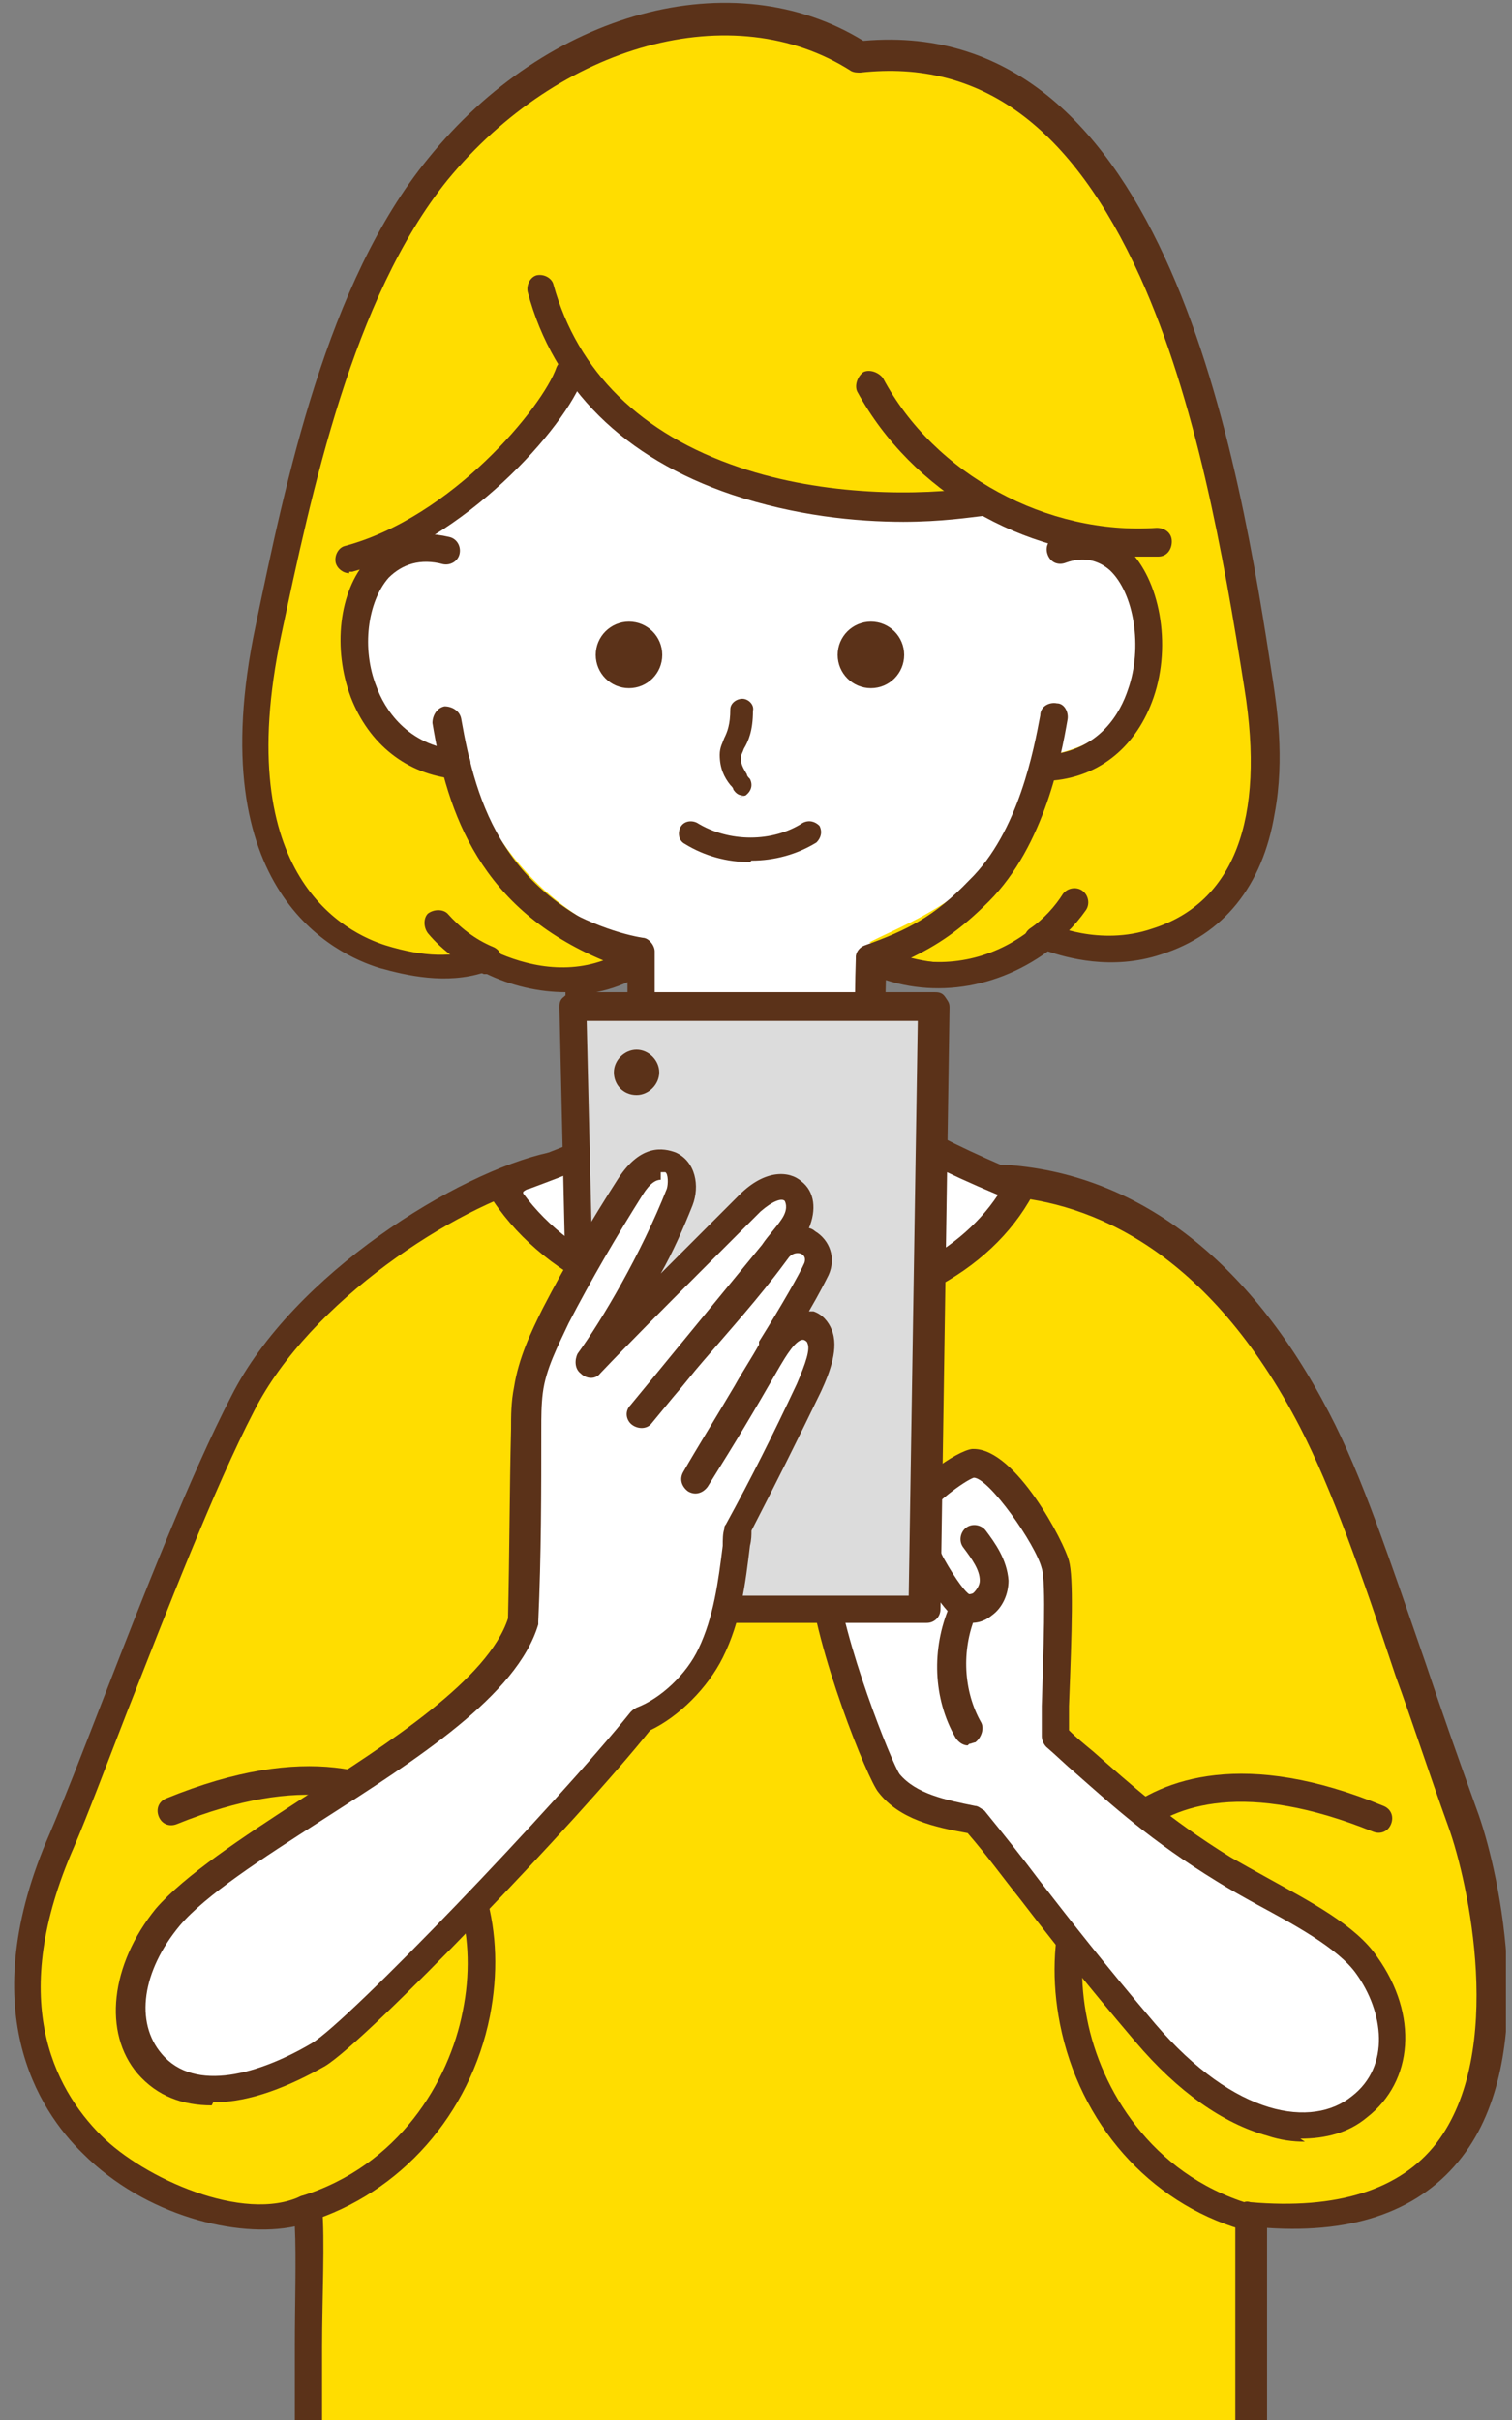 <?xml version="1.0" encoding="UTF-8"?>
<svg xmlns="http://www.w3.org/2000/svg" xmlns:xlink="http://www.w3.org/1999/xlink" version="1.1" viewBox="0 0 100 160">
  <rect x="0" y="0" width="100" height="160" fill="#808080" stroke="none"/>
  <defs>
    <style>
      .cls-1 {
        fill: none;
      }

      .cls-2 {
        fill: #fff;
      }

      .cls-3 {
        fill: #fd0;
      }

      .cls-4 {
        fill: #5b3219;
      }

      .cls-5 {
        fill: #dcdcdc;
      }

      .cls-6 {
        clip-path: url(#clippath);
      }
    </style>
    <clipPath id="clippath">
      <rect class="cls-1" x="0" y="-4.4" width="99.6" height="164.6"/>
    </clipPath>
  </defs>
  <!-- Generator: Adobe Illustrator 28.7.2, SVG Export Plug-In . SVG Version: 1.2.0 Build 154)  -->
  <g>
    <g id="_レイヤー_1" data-name="レイヤー_1">
      <g class="cls-6">
        <g>
          <g>
            <path class="cls-3" d="M82.6,160.2c0-3.4,0-8.2,0-13.7,21.7,2,15.5-22.2,14.1-26-4.2-11.9-6.7-20.6-9.8-26.5-3.8-7.4-10.3-15.3-20.8-15.9-8.1,11.3-25.2,7.6-29.8-.8-5.7,1.2-16.3,7.7-20.3,15.6-4,7.8-9.3,22.8-12,28.8-8.8,20.2,10.5,27,16.3,24.4.3,3.3,0,10.2,0,14"/>
            <path class="cls-4" d="M82.6,161.1s0,0,0,0c-.5,0-.9-.4-.9-.9,0-1.5,0-3.2,0-5.2,0-2.5,0-5.4,0-8.5,0-.3.1-.5.3-.7.2-.2.4-.3.7-.2,5.7.5,9.9-.8,12.3-3.9,4.6-6,2.1-17.3.8-20.9-1.3-3.6-2.4-7-3.5-10-2.3-6.9-4.2-12.3-6.3-16.4-6.1-11.8-13.9-14.9-19.5-15.3-3.7,4.9-9.5,7.4-16,7-6.2-.4-12-3.5-14.7-7.8-5.7,1.5-15.3,7.7-19,15-2.6,5-5.8,13.3-8.4,19.9-1.4,3.6-2.6,6.8-3.5,8.9-4.4,10-1.4,15.9,1.8,19.1,2.8,2.8,9.4,5.8,13.2,4,.3-.1.6-.1.9,0,.3.2.4.4.5.7.2,2.2,0,6,0,9.3,0,1.8,0,3.5,0,4.8,0,.5-.4.9-.9.9h0c-.5,0-.9-.4-.9-.9,0-1.3,0-3.1,0-4.9,0-2.7.1-5.8,0-7.9-3.8.8-9.9-.7-14-4.8-3-2.9-7.3-9.6-2.2-21.2.9-2.1,2.1-5.2,3.5-8.8,2.6-6.7,5.8-14.9,8.5-20.1,4.1-8.1,15-14.8,21-16.1.4,0,.8.1,1,.5,2.2,4.1,7.7,7.1,13.5,7.4,6,.4,11.4-2.1,14.7-6.7.2-.3.5-.4.8-.4,8.8.5,16.3,6.2,21.6,16.4,2.2,4.2,4,9.7,6.4,16.6,1,3,2.2,6.4,3.5,10,1.4,4,4,16-1.1,22.6-2.7,3.5-7,5.1-12.9,4.7,0,2.7,0,5.2,0,7.5,0,2,0,3.7,0,5.2,0,.5-.4.9-.9.9Z"/>
          </g>
          <path class="cls-4" d="M20.2,147.1c-.4,0-.8-.3-.9-.7-.1-.5.1-1,.6-1.2,6.5-2,9.8-7.6,10.7-12.2,1-4.9-.3-9.5-3.4-12.1-2.4-2-7.1-3.7-15.5-.3-.5.2-1,0-1.2-.5-.2-.5,0-1,.5-1.2,9.3-3.8,14.6-1.8,17.4.5,3.6,3,5.1,8.3,4,13.9-1.3,6.5-5.9,11.7-12,13.6,0,0-.2,0-.3,0Z"/>
          <path class="cls-4" d="M82.4,147.4c0,0-.2,0-.3,0-6.1-1.8-10.7-7-12-13.6-1.1-5.6.4-10.9,4-13.9,2.8-2.3,8.2-4.3,17.4-.5.5.2.7.7.5,1.2-.2.5-.7.7-1.2.5-8.4-3.4-13.1-1.8-15.5.3-3.1,2.5-4.4,7.2-3.4,12.1.9,4.6,4.2,10.2,10.7,12.2.5.1.8.7.6,1.2-.1.4-.5.7-.9.7Z"/>
          <path class="cls-2" d="M71.3,35.9c8-2,6.9,15.9-2.5,15-2.2,10.2-6.8,10.2-11.5,11.8,0,2.9.1,5.5.2,8.1,0,.5,0,1,.2,1.5.4,1.1,1.4,1.7,2.4,2.3,2.1,1.2,4.6,2.4,6.8,3.5-4.1,11.4-27.7,11.9-34,.3,2.4-.9,7.5-2.5,9.4-4.3s.9-2.6.9-3.1c0-2.9-.3-5.2-.6-7.7-6.8-1.9-20.3-13.5-21.8-17-3.1-7.7,12.5-27.8,12.7-28.3.4-1,30.2,7.3,31.9,8.2,1.2.7,6.5,8.4,5.8,9.8Z"/>
          <path class="cls-4" d="M50.5,87.7c-7.9,0-14.8-3.3-18.2-8.8-.1-.2-.2-.5,0-.8,0-.3.3-.5.5-.6.5-.2,1-.4,1.6-.6,2.2-.8,5.2-1.9,6.6-3.1.6-.7.5-5.5.5-8.1,0-.7,0-1.3,0-2-4.1-.9-8.2-3.4-11.9-7.4-3.1-3.3-5.3-6.8-6.3-8.6-1.8-3.3-1.4-5.6-.8-7.6.4-1.3,1.9-3.8,3.3-6,.2-.3.4-.6.5-.8,7.9-13.4,9.6-17.3,10.2-18.6.3-.7.4-.9.9-1.3.6-.5.9-.7,14.1,6.3,5.9,3.2,11.8,6.4,12.5,6.8,1.5.6,7.4,5.1,8.6,7.4,3-.5,4.7.7,5.5,1.8,1.7,2.3,2,7.3-.9,12.4-2,3.5-4.7,5.5-7.6,5.6,0,.1,0,.2-.1.3-1.8,4.3-4.1,9.7-10.9,10.3-.1,3.1,0,7.7.1,8.4.2.4,1.4,1.8,9.1,5,.2,0,.4.3.5.5,0,.2,0,.5,0,.8-2.8,5.2-9.2,8.5-16.8,8.7-.3,0-.5,0-.8,0ZM34.6,78.9c3.3,4.5,9.6,7.2,16.7,7,6.5-.2,12-2.8,14.7-6.9-7.4-3.1-8.8-4.7-9.2-5.7-.3-.8-.3-7.2-.2-9.9,0-.5.4-.9.9-.9,6.3-.2,8.3-4.8,10.1-9.2.1-.3.3-.6.4-.9.2-.4.5-.6.9-.6,2.3.2,4.7-1.5,6.5-4.6,2.1-3.8,2.6-8.3,1-10.4-.9-1.2-2.4-1.5-4.6-1-.4,0-.7,0-.9-.3-.2-.2-.2-.5-.2-.8-.1-.4-1-1.5-3.5-3.6-2.1-1.7-3.8-2.8-4.1-3,0,0-.1,0-.2,0-8.4-4.7-22-12-24.8-13,0,0,0,.2-.1.3-.6,1.3-2.4,5.3-10.3,18.8-.1.2-.3.5-.5.8-.9,1.4-2.7,4.4-3.1,5.6-.5,1.8-.8,3.5.7,6.2,7.1,12.5,15.3,14.8,17.7,15.2.4,0,.8.5.8.9,0,.8,0,1.7,0,2.7,0,5.7,0,8.5-1.1,9.5-1.7,1.5-4.8,2.6-7.2,3.5-.1,0-.3.1-.4.2Z"/>
          <path class="cls-3" d="M83.3,46.8C78.3,6,66.5,3.7,57,3.3,47.4-1.7,25.1-3.2,16.9,45.2c-3,17.8,11.5,19.5,15.2,18.1,3.6,1.8,7.7,1.5,10.8-.6-9.6-2.8-12.2-12-12.2-12-.7-.1-4.5.1-6.1-3.8-4-9.9,2.5-10.8,2.5-10.8,0-.2,9.9-4.8,10.8-12.6,4.4,8.6,16.4,10.8,27.3,9.6,1.3,2.1,4.7,2.7,4.7,2.7,8.1-.7,9.6,12-.3,14.1-2.6,8.8-9,10.8-12.1,12.4,3.7,1.8,7.6,2.1,11.8-.7,0,0,3.4,1.6,7.3.4,9-2.8,7.1-12.6,6.8-15.2Z"/>
          <path class="cls-4" d="M30.2,51.5s0,0-.1,0c-3.2-.3-5.7-2.3-6.9-5.4-1.2-3.2-.8-7,1.1-9.1,1.3-1.5,3.3-2,5.4-1.5.5.1.8.6.7,1.1-.1.5-.6.8-1.1.7-1.5-.4-2.7,0-3.6.9-1.4,1.6-1.8,4.7-.8,7.2.5,1.4,2,3.9,5.4,4.2.5,0,.9.5.8,1,0,.5-.5.8-.9.8Z"/>
          <path class="cls-4" d="M69.6,51.7c-.5,0-.9-.4-.9-.8,0-.5.3-1,.8-1,3.3-.4,4.6-2.8,5.1-4.3,1-2.8.4-6.4-1.2-7.9-.8-.7-1.8-.9-2.9-.5-.5.2-1,0-1.2-.5-.2-.5,0-1,.5-1.2,1.8-.7,3.5-.4,4.8.8,2.1,2,2.9,6.3,1.7,9.8-1.1,3.2-3.5,5.2-6.6,5.5,0,0,0,0-.1,0Z"/>
          <path class="cls-4" d="M75.2,36.8c-7.5,0-14.9-4.3-18.5-10.9-.2-.4,0-1,.4-1.3.4-.2,1,0,1.3.4,3.4,6.4,10.9,10.4,18.1,9.9.5,0,1,.3,1,.9,0,.5-.3,1-.9,1-.5,0-.9,0-1.4,0Z"/>
          <path class="cls-4" d="M59.8,34.5c-3.2,0-7.2-.4-11.4-1.8-7.1-2.4-11.8-7-13.5-13.4-.1-.5.2-1,.6-1.1.5-.1,1,.2,1.1.6,1.6,5.8,5.8,9.9,12.3,12.1,5.6,1.9,11.9,1.9,15.9,1.3.5,0,1,.3,1.1.8,0,.5-.3,1-.8,1.1-.9.1-2.8.4-5.4.4Z"/>
          <path class="cls-4" d="M23.1,37.9c-.4,0-.8-.3-.9-.7-.1-.5.2-1,.6-1.1,7.1-1.9,13.1-9.2,14-11.8.2-.5.7-.7,1.2-.6.5.2.7.7.6,1.2-1.2,3.4-7.9,10.9-15.3,12.9,0,0-.2,0-.2,0Z"/>
          <path class="cls-4" d="M37.4,65.6c-1.7,0-3.6-.4-5.4-1.3-2.5.8-5.1.2-6.9-.3-2.9-.9-11.9-5-8.2-22.6,2-9.6,4.7-22.7,11.4-30.9C36.2.7,48.5-2.6,57.1,2.7c20.2-1.8,24.9,28,27.1,42.4.2,1.4.8,5,.1,8.7-.8,4.8-3.4,8-7.5,9.3-3.3,1.1-6.3.2-7.5-.2-3.7,2.7-8.3,3.2-12.2,1.3-.3-.2-.5-.5-.5-.9s.3-.7.6-.8c2.8-1,4.6-1.9,6.9-4.3,3.3-3.2,4.3-8.8,4.7-10.9h0c0-.6.6-.9,1.1-.8.5,0,.8.6.7,1.1h0c-.4,2.3-1.5,8.3-5.2,12-1.9,1.9-3.4,2.9-5.3,3.8,2.9.6,5.9-.1,8.4-2.2.3-.2.7-.3,1-.1,0,0,3.2,1.5,6.7.3,5.4-1.7,7.5-7.2,6.1-15.9-1.4-8.9-3.2-19-6.9-27.2-4.5-9.9-10.5-14.4-18.5-13.5-.2,0-.4,0-.6-.1-7.8-5-19.3-1.8-26.7,7.2-6.3,7.8-9,20.7-11,30.1-3.4,16.1,4.4,19.7,6.9,20.5,2.6.8,4.5.8,6.1.2.2,0,.5,0,.7,0,2,1,4.8,1.8,7.6.8-8.1-3.4-10.3-9.6-11.3-15.7,0-.5.3-1,.8-1.1.5,0,1,.3,1.1.8,1,5.7,2.8,12,12.1,15,.3.1.6.4.6.8,0,.4-.1.7-.4.9-1.6,1.1-3.5,1.6-5.4,1.6Z"/>
          <path class="cls-4" d="M49.2,52.6c-.3,0-.5-.1-.7-.4,0-.1-.1-.2-.2-.3-.4-.5-.7-1.1-.7-2,0-.5.2-.8.3-1.1.2-.4.4-.9.4-1.9,0-.4.4-.7.8-.7s0,0,0,0c.4,0,.8.4.7.8,0,1.3-.3,2-.6,2.5-.1.3-.2.4-.2.6,0,.4.1.6.4,1.1,0,.1.1.2.2.3.2.4.1.8-.3,1.1-.1,0-.3.1-.4.1Z"/>
          <path class="cls-4" d="M49.6,57c-1.5,0-3-.4-4.3-1.2-.4-.2-.5-.7-.3-1.1.2-.4.7-.5,1.1-.3,2.1,1.3,5,1.3,7,0,.4-.2.8-.1,1.1.2.2.4.1.8-.2,1.1-1.3.8-2.8,1.2-4.3,1.2Z"/>
          <circle class="cls-4" cx="57.6" cy="43.3" r="2.2"/>
          <circle class="cls-4" cx="41.6" cy="43.3" r="2.2"/>
          <g>
            <path class="cls-2" d="M64.8,101.9c.6.8,1.2,1.7,1.3,2.7s-.9,2.1-1.9,1.9-3.7-5.4-3.6-6c.3-1.5,3.3-3.5,4-3.6,1.9-.2,5.2,5.4,5.5,6.7s0,7.1,0,11.4c3.2,2.8,5.7,5.4,11.1,8.8s7.6,3.8,9.4,6.3c5.6,8-4.1,16.9-14.8,4.4-5.4-6.3-7.8-9.8-11.3-14.1-2.1-.3-4.3-.8-5.6-2.4s-4-9.2-4.4-13.8"/>
            <path class="cls-4" d="M86.3,141.6c-.8,0-1.6-.1-2.5-.4-2.9-.8-5.9-2.9-8.7-6.2-3.4-4-5.6-6.8-7.6-9.4-1.2-1.5-2.2-2.9-3.5-4.4-2.2-.4-4.5-.9-5.9-2.7-.7-.8-4.2-9.5-4.6-14.3,0-.5.3-1,.8-1,.5,0,1,.3,1,.8.4,4.4,3.7,12.6,4.2,13.3,1.1,1.3,3,1.7,5,2.1.2,0,.4.2.6.3,1.3,1.6,2.5,3.1,3.7,4.7,2.1,2.7,4.2,5.4,7.6,9.4,5.3,6.2,10.4,6.9,13,4.8,2.6-2,2.1-5.6.3-8.1-1.2-1.7-4.2-3.3-6.6-4.6-.9-.5-1.8-1-2.6-1.5-4.4-2.7-6.9-5-9.4-7.2-.6-.5-1.2-1.1-1.9-1.7-.2-.2-.3-.5-.3-.7,0-.6,0-1.3,0-2,.1-3.4.3-8.2,0-9.1-.4-1.6-3.5-6-4.5-6-.6.2-2.8,1.8-3.2,2.7.1.4.6,1.4,1.2,2.6.9,1.6,1.5,2.3,1.7,2.4,0,0,.2,0,.3-.1.2-.2.4-.5.4-.8,0-.7-.5-1.4-1.1-2.2-.3-.4-.2-1,.2-1.3.4-.3,1-.2,1.3.2.6.8,1.4,1.9,1.5,3.3,0,.9-.4,1.8-1.1,2.3-.6.5-1.3.6-1.9.4-.3,0-1.1-.3-2.8-3.3-1.6-2.9-1.5-3.6-1.4-3.8.5-2,3.8-4.2,4.8-4.3,0,0,0,0,.1,0,2.8,0,6,6.2,6.3,7.4.3,1.1.2,4.5,0,9.6,0,.5,0,1.1,0,1.6.5.5,1,.9,1.6,1.4,2.4,2.1,4.9,4.4,9.1,7,.7.4,1.6.9,2.5,1.4,2.7,1.5,5.8,3.1,7.2,5.2,2.7,3.8,2.4,8.2-.7,10.6-1.2,1-2.7,1.4-4.4,1.4Z"/>
          </g>
          <g>
            <path class="cls-2" d="M63.6,106.6c-1.1,2.5-.9,5.5.4,7.8"/>
            <path class="cls-4" d="M64,115.4c-.3,0-.6-.2-.8-.5-1.5-2.6-1.6-5.9-.4-8.7.2-.5.7-.7,1.2-.5.5.2.7.7.5,1.2-.9,2.2-.8,4.9.4,7,.2.4,0,1-.4,1.3-.1,0-.3.1-.4.1Z"/>
          </g>
          <g>
            <polygon class="cls-5" points="61 106.4 61.6 66.6 37.8 66.6 38.8 106.4 61 106.4"/>
            <path class="cls-4" d="M61,107.3h-22.2c-.5,0-.9-.4-.9-.9l-.9-39.8c0-.2,0-.5.3-.7.2-.2.4-.3.7-.3h23.8c.2,0,.5,0,.7.3s.3.4.3.7l-.6,39.8c0,.5-.4.9-.9.9ZM39.7,105.5h20.4l.6-38h-21.9l.9,38Z"/>
          </g>
          <g>
            <circle class="cls-4" cx="42.1" cy="70.9" r=".6"/>
            <path class="cls-4" d="M42.1,72.4c-.9,0-1.5-.7-1.5-1.5s.7-1.5,1.5-1.5,1.5.7,1.5,1.5-.7,1.5-1.5,1.5ZM42.1,70.6c-.2,0-.3.1-.3.3s.1.3.3.3.3-.1.3-.3-.1-.3-.3-.3Z"/>
          </g>
          <g>
            <path class="cls-2" d="M42.2,113.9c1.9-.7,3.7-2.6,4.6-4.4,1.2-2.6,1.5-5.4,1.8-8.2,1.7-3.3,3.2-6,4.7-9.3.5-1.1,1.6-3.5,0-4.1-1.3-.6-2.4,1.4-2.9,2.2-1.9,3.2-2.8,4.7-4.8,7.9,2-3.5,7.5-12.2,8.2-13.8s-1.3-2.7-2.5-1.3c-3,3.7-6,7.3-9.1,11,3.3-4.1,6.9-8,10-12.3,1.4-1.9-.4-4.1-2.8-1.6-3.5,3.6-7.2,7-10.6,10.7,1.8-2.5,4.3-6.9,6-11.1s.3-1.9-.6-2.3-2,.3-2.7,1.3c-1.8,2.8-3.4,5.6-4.9,8.6-.8,1.6-1.6,3.2-1.8,4.9-.1.9-.1,1.7-.1,2.6,0,4.2,0,8.3-.2,12.7-2.2,7.2-19.1,14.2-23.6,19.6s-.9,15.6,9.8,9.2c2.7-1.6,16.7-16.4,21.4-22.1Z"/>
            <path class="cls-4" d="M14,139.2c-1.9,0-3.6-.6-4.9-2.1-2.3-2.7-1.8-7.2,1.2-10.9,1.9-2.2,5.7-4.7,9.7-7.3,5.8-3.7,12.3-7.9,13.6-11.9.1-4.3.1-8.5.2-12.5h0c0-.9,0-1.8.2-2.8.3-1.9,1.1-3.6,1.9-5.2,1.5-2.9,3.2-5.8,5-8.6,1.5-2.3,3-2,3.8-1.7,1.3.6,1.6,2.2,1.1,3.5-.6,1.5-1.3,3.1-2.1,4.5.3-.3.7-.7,1-1,1.4-1.4,2.8-2.8,4.2-4.2,1.7-1.7,3.3-1.6,4.1-.9.9.7,1,1.9.5,3.1.1,0,.3.1.4.2,1,.6,1.4,1.8.9,2.9-.2.4-.6,1.2-1.3,2.4,0,0,.2,0,.3,0,.6.2,1,.7,1.2,1.2.5,1.2-.1,2.8-.7,4.1-1.6,3.3-3,6.1-4.6,9.2,0,.3,0,.6-.1,1-.3,2.5-.6,5-1.8,7.4-1,2-2.9,3.9-4.8,4.8-4.8,6-18.7,20.5-21.5,22.2-2.3,1.3-4.9,2.4-7.4,2.4ZM43.7,78c-.3,0-.7.2-1.2,1-1.7,2.7-3.4,5.6-4.9,8.5-.7,1.5-1.5,3-1.7,4.6-.1.8-.1,1.6-.1,2.4h0c0,4.1,0,8.3-.2,12.7,0,0,0,.2,0,.2-1.4,4.7-8,8.9-14.4,13-3.9,2.5-7.6,4.9-9.3,6.9-2.5,3-3,6.4-1.2,8.5,2.2,2.6,6.5,1.3,9.9-.7,2.4-1.4,16.2-15.8,21.1-21.9.1-.1.2-.2.4-.3,1.6-.6,3.3-2.2,4.1-3.9,1-2.1,1.3-4.4,1.6-6.8,0-.4,0-.8.1-1.1,0-.1,0-.2.1-.3,1.7-3.1,3.1-5.9,4.7-9.3.6-1.4.9-2.3.7-2.7,0,0,0-.1-.2-.2-.5-.2-1.3,1.2-1.6,1.7h0c-1.9,3.3-2.8,4.8-4.8,8-.3.4-.8.6-1.3.3-.4-.3-.6-.8-.3-1.3.8-1.4,2.1-3.5,3.4-5.7.5-.9,1.1-1.8,1.6-2.7,0,0,0-.1,0-.2,1.5-2.4,2.7-4.5,3-5.2.1-.3,0-.5-.2-.6,0,0-.4-.2-.8.2l-.3.4c-1.7,2.3-3.6,4.4-5.4,6.5-.7.8-1.3,1.6-2,2.4l-1.4,1.7c-.3.4-.9.4-1.3.1-.4-.3-.5-.9-.1-1.3.5-.6.9-1.1,1.4-1.7l7.3-8.9c.4-.6.9-1.1,1.3-1.7.4-.6.3-1,.2-1.2-.2-.2-.8,0-1.6.7-1.4,1.4-2.8,2.8-4.2,4.2-2.1,2.1-4.3,4.3-6.4,6.5-.3.4-.9.4-1.3,0-.4-.3-.4-.9-.2-1.3,1.6-2.2,4.2-6.6,5.9-10.9.1-.3.1-1-.1-1.1,0,0-.2,0-.3,0Z"/>
          </g>
          <path class="cls-4" d="M68.6,63.1c-.3,0-.6-.1-.7-.4-.3-.4-.2-1,.2-1.3.9-.6,1.7-1.5,2.2-2.3.3-.4.9-.5,1.3-.2.4.3.5.9.2,1.3-.7,1-1.7,2-2.7,2.7-.2.1-.4.2-.5.2Z"/>
          <path class="cls-4" d="M32.4,64.4c-.1,0-.2,0-.4,0-1.4-.6-2.7-1.5-3.7-2.7-.3-.4-.3-1,0-1.3.4-.3,1-.3,1.3,0,.8.9,1.8,1.7,3,2.2.5.2.7.7.5,1.2-.2.4-.5.6-.9.6Z"/>
        </g>
      </g>
    </g>
  </g>
</svg>